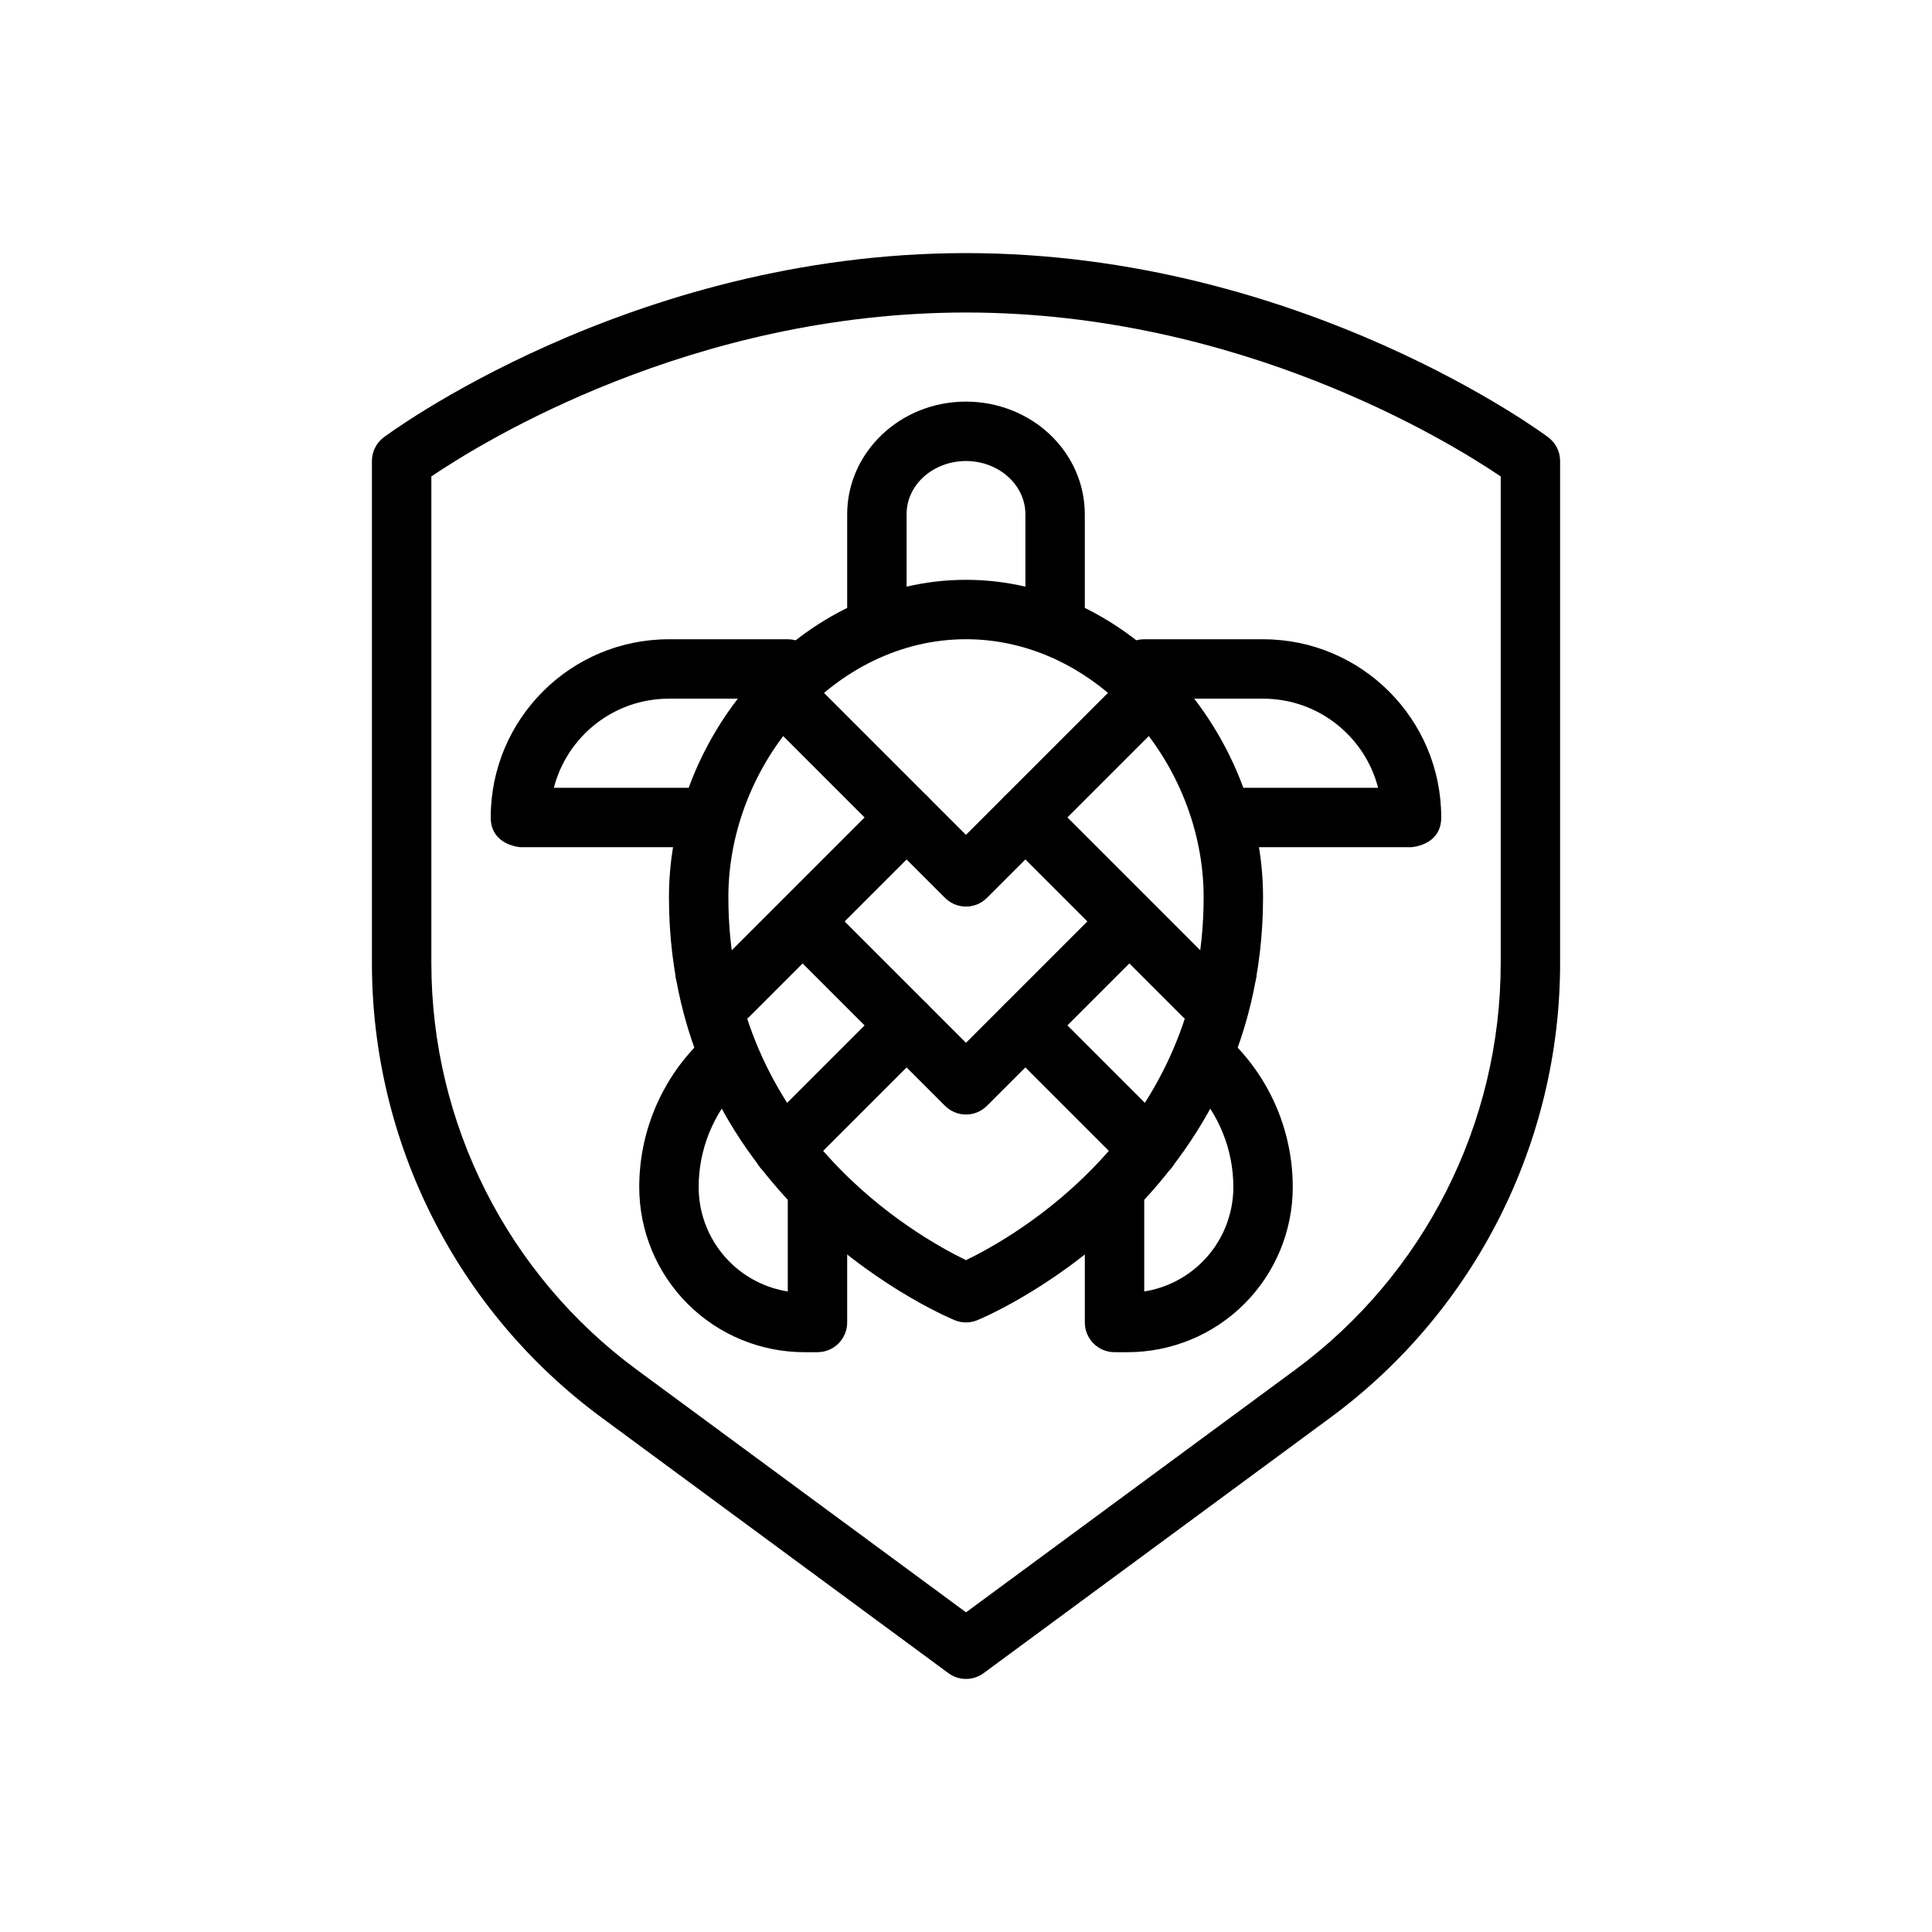 <?xml version="1.0" encoding="UTF-8"?>
<!-- Uploaded to: SVG Repo, www.svgrepo.com, Generator: SVG Repo Mixer Tools -->
<svg fill="#000000" width="800px" height="800px" version="1.1" viewBox="144 144 512 512" xmlns="http://www.w3.org/2000/svg">
 <g fill-rule="evenodd">
  <path d="m245.71 259.88c-1.984 1.488-3.148 3.816-3.148 6.297v133.05c0 47.539 22.594 92.254 60.867 120.45 42.125 31.039 91.906 67.723 91.906 67.723 2.777 2.047 6.559 2.047 9.336 0 0 0 49.781-36.684 91.906-67.723 38.273-28.199 60.867-72.91 60.867-120.45v-133.05c0-2.481-1.164-4.809-3.148-6.297 0 0-64.953-48.805-154.29-48.805s-154.29 48.805-154.29 48.805zm12.594 10.383c13.492-9.133 69.008-43.445 141.7-43.445 72.684 0 128.2 34.312 141.7 43.445v128.96c0 42.539-20.215 82.547-54.457 107.78l-87.238 64.281-87.238-64.281c-34.242-25.23-54.457-65.234-54.457-107.78v-128.96z"/>
  <path d="m400 297.66c-43.281 0-78.719 40.445-78.719 84.105 0 81.547 75.777 112.12 75.777 112.12 1.891 0.762 4 0.762 5.887 0 0 0 75.777-30.574 75.777-112.12 0-43.66-35.441-84.105-78.719-84.105zm0 15.742c34.922 0 62.977 33.133 62.977 68.359 0 61.875-50.168 90.008-62.977 96.188-12.816-6.18-62.977-34.312-62.977-96.188 0-35.227 28.055-68.359 62.977-68.359z"/>
  <path d="m509.21 352.77h-38.367c-4.344 0-7.871 3.527-7.871 7.871s3.527 7.871 7.871 7.871h47.23s7.871-0.449 7.871-7.871c0-26.086-21.145-47.23-47.23-47.23h-31.488c-4.344 0-7.871 3.527-7.871 7.871s3.527 7.871 7.871 7.871h31.488c14.672 0 27 10.035 30.496 23.617z"/>
  <path d="m290.78 352.77h38.367c4.344 0 7.871 3.527 7.871 7.871s-3.527 7.871-7.871 7.871h-47.23s-7.871-0.449-7.871-7.871c0-26.086 21.145-47.23 47.23-47.23h31.488c4.344 0 7.871 3.527 7.871 7.871s-3.527 7.871-7.871 7.871h-31.488c-14.672 0-27 10.035-30.496 23.617z"/>
  <path d="m400 250.43c-17.539 0-31.488 13.523-31.488 29.844v25.262c0 4.344 3.527 7.871 7.871 7.871s7.871-3.527 7.871-7.871v-25.262c0-7.949 7.195-14.098 15.742-14.098 4.242 0 8.336 1.535 11.336 4.328 2.793 2.598 4.41 6.102 4.41 9.77v25.262c0 4.344 3.527 7.871 7.871 7.871s7.871-3.527 7.871-7.871v-25.262c0-7.981-3.363-15.656-9.43-21.301-5.848-5.449-13.777-8.543-22.059-8.543z"/>
  <path d="m457.43 429.2c-1.434-1.426-2.32-3.402-2.32-5.582 0-4.344 3.527-7.871 7.871-7.871 2.242 0 4.266 0.938 5.699 2.441 0.203 0.211 1.273 1.332 2.785 2.891 9.707 10.066 15.129 23.508 15.129 37.496v0.016c0 11.602-4.613 22.734-12.816 30.938-8.203 8.203-19.332 12.816-30.938 12.816h-3.481c-4.344 0-7.871-3.527-7.871-7.871v-32.652c0-4.344 3.527-7.871 7.871-7.871s7.871 3.527 7.871 7.871v24.434c5.801-0.922 11.211-3.652 15.414-7.856 5.25-5.25 8.203-12.375 8.203-19.805v-0.016c0-9.91-3.84-19.438-10.723-26.566l-2.699-2.801z"/>
  <path d="m342.57 429.2c1.434-1.426 2.32-3.402 2.32-5.582 0-4.344-3.527-7.871-7.871-7.871-2.242 0-4.266 0.938-5.699 2.441-0.203 0.211-1.273 1.332-2.785 2.891-9.707 10.066-15.129 23.508-15.129 37.496v0.016c0 11.602 4.613 22.734 12.816 30.938 8.203 8.203 19.332 12.816 30.938 12.816h3.481c4.344 0 7.871-3.527 7.871-7.871v-32.652c0-4.344-3.527-7.871-7.871-7.871s-7.871 3.527-7.871 7.871v24.434c-5.801-0.922-11.211-3.652-15.414-7.856-5.25-5.25-8.203-12.375-8.203-19.805v-0.016c0-9.91 3.84-19.438 10.723-26.566l2.699-2.801z"/>
  <path d="m347.2 334.71 47.23 47.23c3.07 3.078 8.062 3.078 11.133 0l47.23-47.23c3.07-3.07 3.07-8.062 0-11.133-3.07-3.07-8.062-3.07-11.133 0l-41.668 41.668-41.668-41.668c-3.07-3.07-8.062-3.07-11.133 0-3.07 3.07-3.07 8.062 0 11.133z"/>
  <path d="m355.07 397.69 39.359 39.359c3.07 3.078 8.062 3.078 11.133 0l39.359-39.359c3.07-3.07 3.07-8.062 0-11.133-3.07-3.07-8.062-3.07-11.133 0l-33.793 33.793-33.793-33.793c-3.07-3.07-8.062-3.07-11.133 0-3.07 3.07-3.07 8.062 0 11.133z"/>
  <path d="m325.29 407.27 6.172 6.164c3.07 3.078 8.062 3.078 11.133 0l47.23-47.23c3.07-3.07 3.07-8.062 0-11.133-3.07-3.07-8.062-3.07-11.133 0l-41.668 41.668s-0.598-0.605-0.598-0.605c-3.078-3.07-8.062-3.07-11.141 0-3.07 3.078-3.07 8.062 0 11.141z"/>
  <path d="m410.18 366.2 47.23 47.23c3.07 3.078 8.062 3.078 11.133 0l6.172-6.164c3.07-3.078 3.07-8.062 0-11.141-3.078-3.07-8.062-3.07-11.141 0l-0.598 0.605s-41.668-41.668-41.668-41.668c-3.07-3.07-8.062-3.07-11.133 0-3.07 3.07-3.07 8.062 0 11.133z"/>
  <path d="m410.18 421.31 32.691 32.691c3.07 3.07 8.062 3.07 11.133 0s3.07-8.062 0-11.133l-32.691-32.691c-3.07-3.07-8.062-3.07-11.133 0-3.07 3.07-3.07 8.062 0 11.133z"/>
  <path d="m378.69 410.18-32.691 32.691c-3.07 3.07-3.07 8.062 0 11.133 3.07 3.07 8.062 3.07 11.133 0l32.691-32.691c3.07-3.07 3.07-8.062 0-11.133-3.07-3.07-8.062-3.07-11.133 0z"/>
 </g>
</svg>